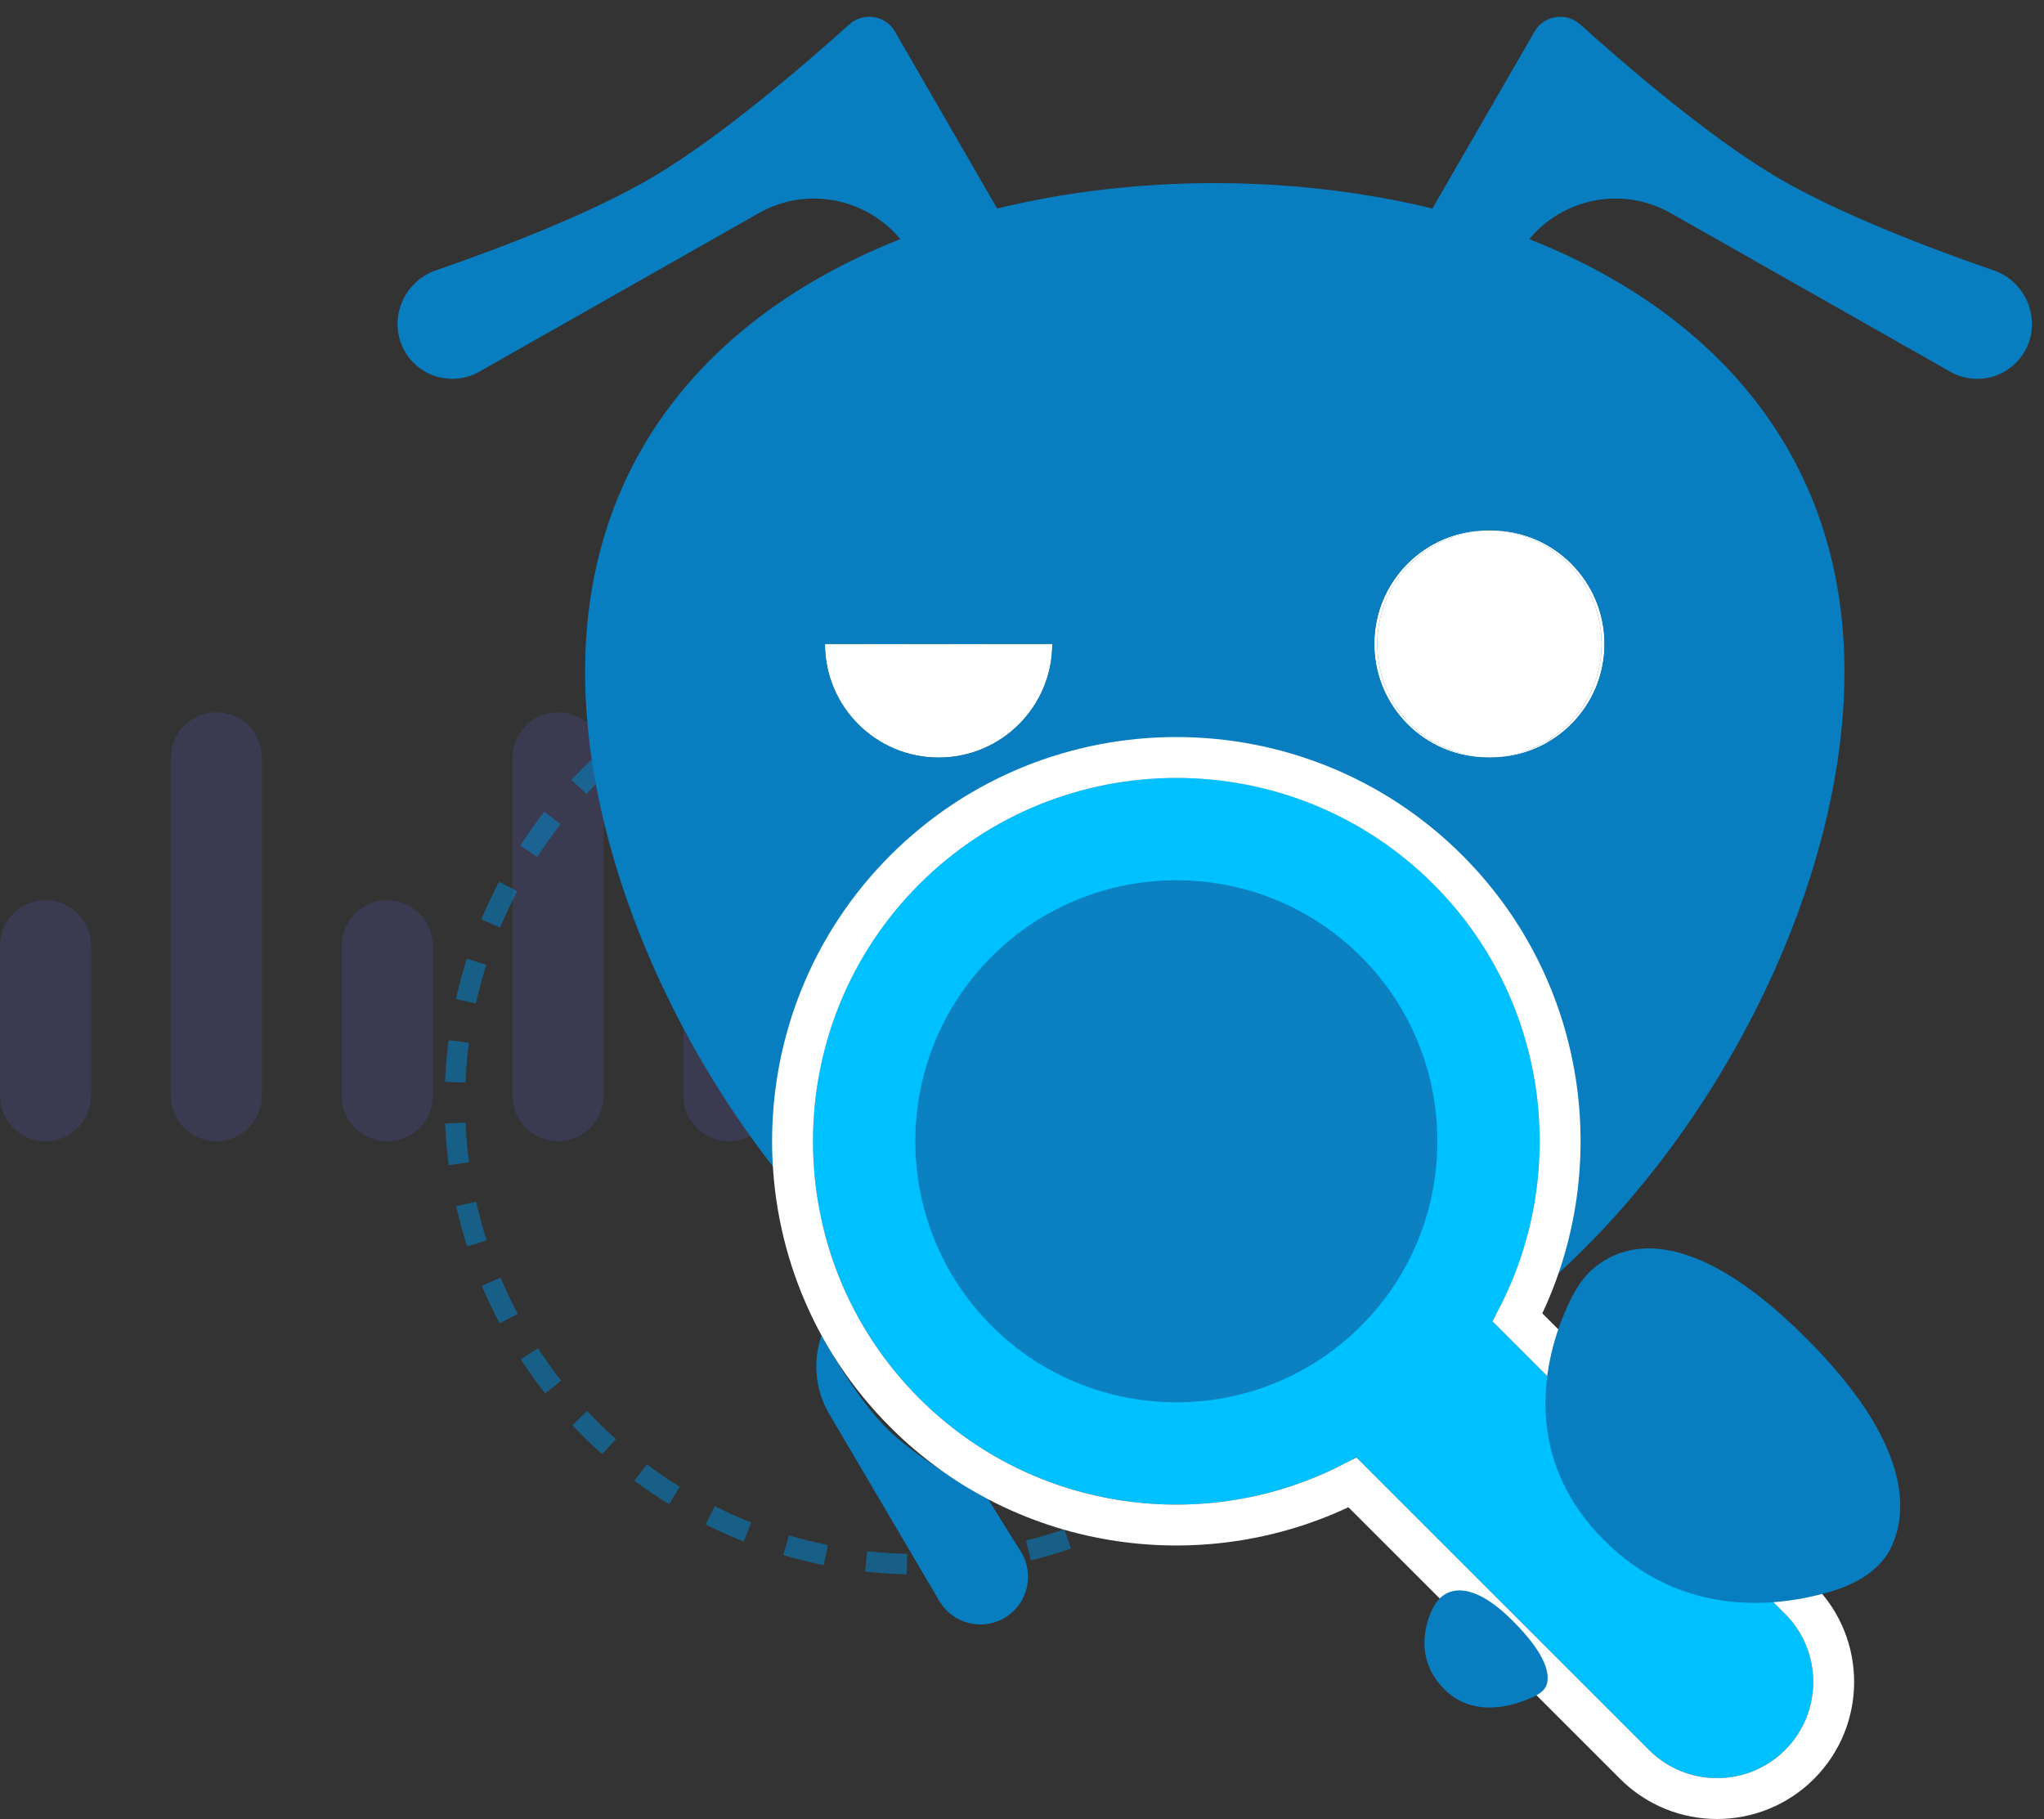 <?xml version="1.0" encoding="UTF-8"?> <svg xmlns="http://www.w3.org/2000/svg" width="100" height="89" viewBox="0 0 100 89" fill="none"><rect x="0" y="0" width="100" height="89" fill="#333333" stroke="none"/><path d="M18.943 44.044C17.713 44.044 16.715 45.041 16.715 46.272V53.609C16.715 54.84 17.713 55.838 18.943 55.838C20.175 55.838 21.172 54.84 21.172 53.609V46.272C21.172 45.041 20.175 44.044 18.943 44.044Z" fill="#565AC9" fill-opacity="0.2"></path><path d="M2.229 44.044C0.999 44.044 0 45.041 0 46.272V53.609C0 54.84 0.999 55.838 2.229 55.838C3.46 55.838 4.457 54.84 4.457 53.609V46.272C4.457 45.041 3.46 44.044 2.229 44.044Z" fill="#565AC9" fill-opacity="0.2"></path><path d="M10.584 34.85C9.354 34.85 8.355 35.848 8.355 37.079V53.609C8.355 54.839 9.354 55.837 10.584 55.837C11.816 55.837 12.813 54.839 12.813 53.609V37.079C12.813 35.848 11.816 34.85 10.584 34.85Z" fill="#565AC9" fill-opacity="0.2"></path><path d="M35.66 55.837C36.89 55.837 37.888 54.84 37.888 53.609V31.229C37.888 29.998 36.89 29 35.66 29C34.428 29 33.43 29.998 33.43 31.229V53.609C33.43 54.84 34.428 55.837 35.66 55.837Z" fill="#565AC9" fill-opacity="0.2"></path><path d="M27.303 55.837C28.534 55.837 29.532 54.839 29.532 53.609V37.079C29.532 35.848 28.534 34.85 27.303 34.85C26.073 34.85 25.074 35.848 25.074 37.079V53.609C25.074 54.839 26.073 55.837 27.303 55.837Z" fill="#565AC9" fill-opacity="0.2"></path><circle cx="44.859" cy="53.922" r="22.609" stroke="#087EC0" stroke-opacity="0.6" stroke-dasharray="2 2"></circle><path fill-rule="evenodd" clip-rule="evenodd" d="M72.796 37.066C69.725 37.066 67.236 34.577 67.236 31.506C67.236 28.436 69.725 25.946 72.796 25.946C72.823 25.946 72.85 25.947 72.877 25.947C72.885 25.947 72.893 25.947 72.9 25.947C72.913 25.947 72.927 25.947 72.94 25.947C76.01 25.947 78.499 28.436 78.499 31.506C78.499 34.577 76.01 37.066 72.94 37.066C72.923 37.066 72.906 37.066 72.889 37.066L72.888 37.066L72.887 37.066C72.884 37.066 72.88 37.066 72.877 37.066L72.871 37.066C72.867 37.066 72.863 37.065 72.858 37.066C72.843 37.066 72.827 37.066 72.811 37.066C72.806 37.066 72.801 37.066 72.796 37.066ZM45.921 37.066C48.992 37.066 51.481 34.576 51.481 31.506H45.921H40.361C40.361 34.576 42.851 37.066 45.921 37.066Z" fill="#087EC0"></path><path d="M51.481 31.506C51.481 34.576 48.992 37.066 45.921 37.066C42.851 37.066 40.361 34.576 40.361 31.506H45.921H51.481Z" fill="white"></path><path fill-rule="evenodd" clip-rule="evenodd" d="M72.94 25.947L72.9 25.947C75.923 26.002 78.356 28.47 78.356 31.506C78.356 34.545 75.917 37.016 72.889 37.066L72.94 37.066C76.01 37.066 78.499 34.577 78.499 31.506C78.499 28.436 76.01 25.947 72.94 25.947ZM72.858 37.066C69.825 37.022 67.38 34.55 67.38 31.506C67.38 28.456 69.836 25.98 72.877 25.947C72.85 25.947 72.823 25.946 72.796 25.946C69.725 25.946 67.236 28.436 67.236 31.506C67.236 34.577 69.725 37.066 72.796 37.066L72.811 37.066L72.858 37.066Z" fill="white"></path><path d="M72.877 25.947C69.836 25.98 67.38 28.456 67.38 31.506C67.38 34.55 69.825 37.022 72.858 37.066L72.871 37.066L72.877 37.066L72.887 37.066L72.888 37.066L72.889 37.066C75.917 37.016 78.356 34.545 78.356 31.506C78.356 28.47 75.923 26.002 72.9 25.947L72.877 25.947Z" fill="white"></path><path fill-rule="evenodd" clip-rule="evenodd" d="M31.963 8.649C28.876 10.475 24.354 12.182 21.328 13.227C19.698 13.789 18.948 15.706 19.81 17.199C20.545 18.471 22.168 18.913 23.445 18.188L37.121 10.429C39.466 9.099 42.381 9.686 44.045 11.701C35.073 15.241 28.625 22.236 28.625 32.87C28.625 43.03 34.512 55.022 42.863 62.521C44.296 63.808 45.802 64.963 47.363 65.953C51.143 68.352 55.248 69.787 59.431 69.806C69.397 69.762 78.917 61.676 84.669 51.684C85.466 50.298 86.192 48.876 86.835 47.434C88.992 42.602 90.237 37.542 90.237 32.87C90.237 22.236 83.79 15.24 74.817 11.701C76.48 9.686 79.395 9.099 81.74 10.429L95.416 18.188C96.693 18.913 98.316 18.471 99.051 17.199C99.913 15.706 99.163 13.789 97.533 13.227C94.507 12.182 89.985 10.475 86.898 8.649C83.54 6.664 79.388 3.066 77.316 1.199C76.64 0.589 75.567 0.735 75.094 1.514L70.077 10.203C69.422 10.043 68.758 9.898 68.088 9.769C67.87 9.727 67.651 9.687 67.432 9.648C64.844 9.191 62.154 8.962 59.431 8.958C55.767 8.964 52.163 9.376 48.785 10.204L43.767 1.514C43.294 0.735 42.221 0.589 41.545 1.199C39.473 3.066 35.321 6.664 31.963 8.649ZM72.796 37.066C69.725 37.066 67.236 34.577 67.236 31.506C67.236 28.436 69.725 25.946 72.796 25.946C72.823 25.946 72.85 25.947 72.877 25.947L72.9 25.947L72.94 25.947C76.01 25.947 78.499 28.436 78.499 31.506C78.499 34.577 76.01 37.066 72.94 37.066L72.889 37.066L72.888 37.066L72.887 37.066L72.877 37.066L72.871 37.066L72.858 37.066L72.811 37.066L72.796 37.066ZM45.921 37.066C48.992 37.066 51.481 34.576 51.481 31.506H45.921H40.361C40.361 34.576 42.851 37.066 45.921 37.066Z" fill="#087EC0"></path><path d="M40.511 69.084L45.956 78.333C46.601 79.429 48.006 79.805 49.113 79.179C50.267 78.525 50.644 77.042 49.943 75.917L48.351 73.364C48.351 73.364 45.046 71.491 43.5 70C41.809 68.37 40.196 65.34 40.196 65.34C39.778 66.535 39.853 67.895 40.511 69.084Z" fill="#087EC0"></path><path d="M87.334 78.965L73.009 64.64C76.87 57.853 75.911 49.046 70.128 43.264C63.193 36.329 51.909 36.329 44.974 43.264C38.04 50.199 38.04 61.482 44.974 68.417C50.757 74.2 59.563 75.159 66.351 71.298L80.676 85.623C82.511 87.459 85.499 87.459 87.334 85.623C89.17 83.788 89.17 80.801 87.334 78.965ZM66.585 64.874C61.604 69.856 53.499 69.856 48.517 64.874C43.536 59.893 43.536 51.788 48.517 46.806C53.499 41.825 61.604 41.825 66.585 46.806C71.567 51.788 71.567 59.893 66.585 64.874Z" fill="#00C1FF"></path><path d="M66.585 64.874C61.604 69.856 53.499 69.856 48.517 64.874C43.536 59.893 43.536 51.788 48.517 46.806C53.499 41.825 61.604 41.825 66.585 46.806C71.567 51.788 71.567 59.893 66.585 64.874Z" fill="#3999D0" fill-opacity="0.1"></path><path d="M70.835 42.556L70.835 42.556C63.51 35.231 51.593 35.231 44.267 42.556C36.942 49.882 36.942 61.799 44.267 69.124C50.188 75.044 59.103 76.177 66.171 72.533L79.969 86.33C82.195 88.557 85.815 88.556 88.041 86.33C90.267 84.104 90.268 80.484 88.041 78.258C88.041 78.258 88.041 78.258 88.041 78.258L74.243 64.46C77.888 57.392 76.755 48.477 70.835 42.556Z" stroke="white" stroke-width="2"></path><path d="M92.551 75.651C93.352 73.893 93.473 70.584 88.368 65.479C82.239 59.349 78.987 61.041 77.752 62.253C77.298 62.7 76.985 63.266 76.717 63.844C75.794 65.832 74.092 70.974 78.483 75.365C82.326 79.208 86.987 78.623 89.512 77.889C90.773 77.522 92.006 76.846 92.551 75.651Z" fill="#087EC0"></path><path d="M75.67 82.419C75.823 81.935 75.692 80.987 74.01 79.305C72.529 77.824 71.544 77.691 70.949 77.886C70.343 78.084 70.02 78.731 69.842 79.343C69.597 80.185 69.505 81.496 70.662 82.653C72.07 84.061 73.988 83.478 74.873 83.09C75.204 82.945 75.561 82.764 75.67 82.419Z" fill="#087EC0"></path></svg> 